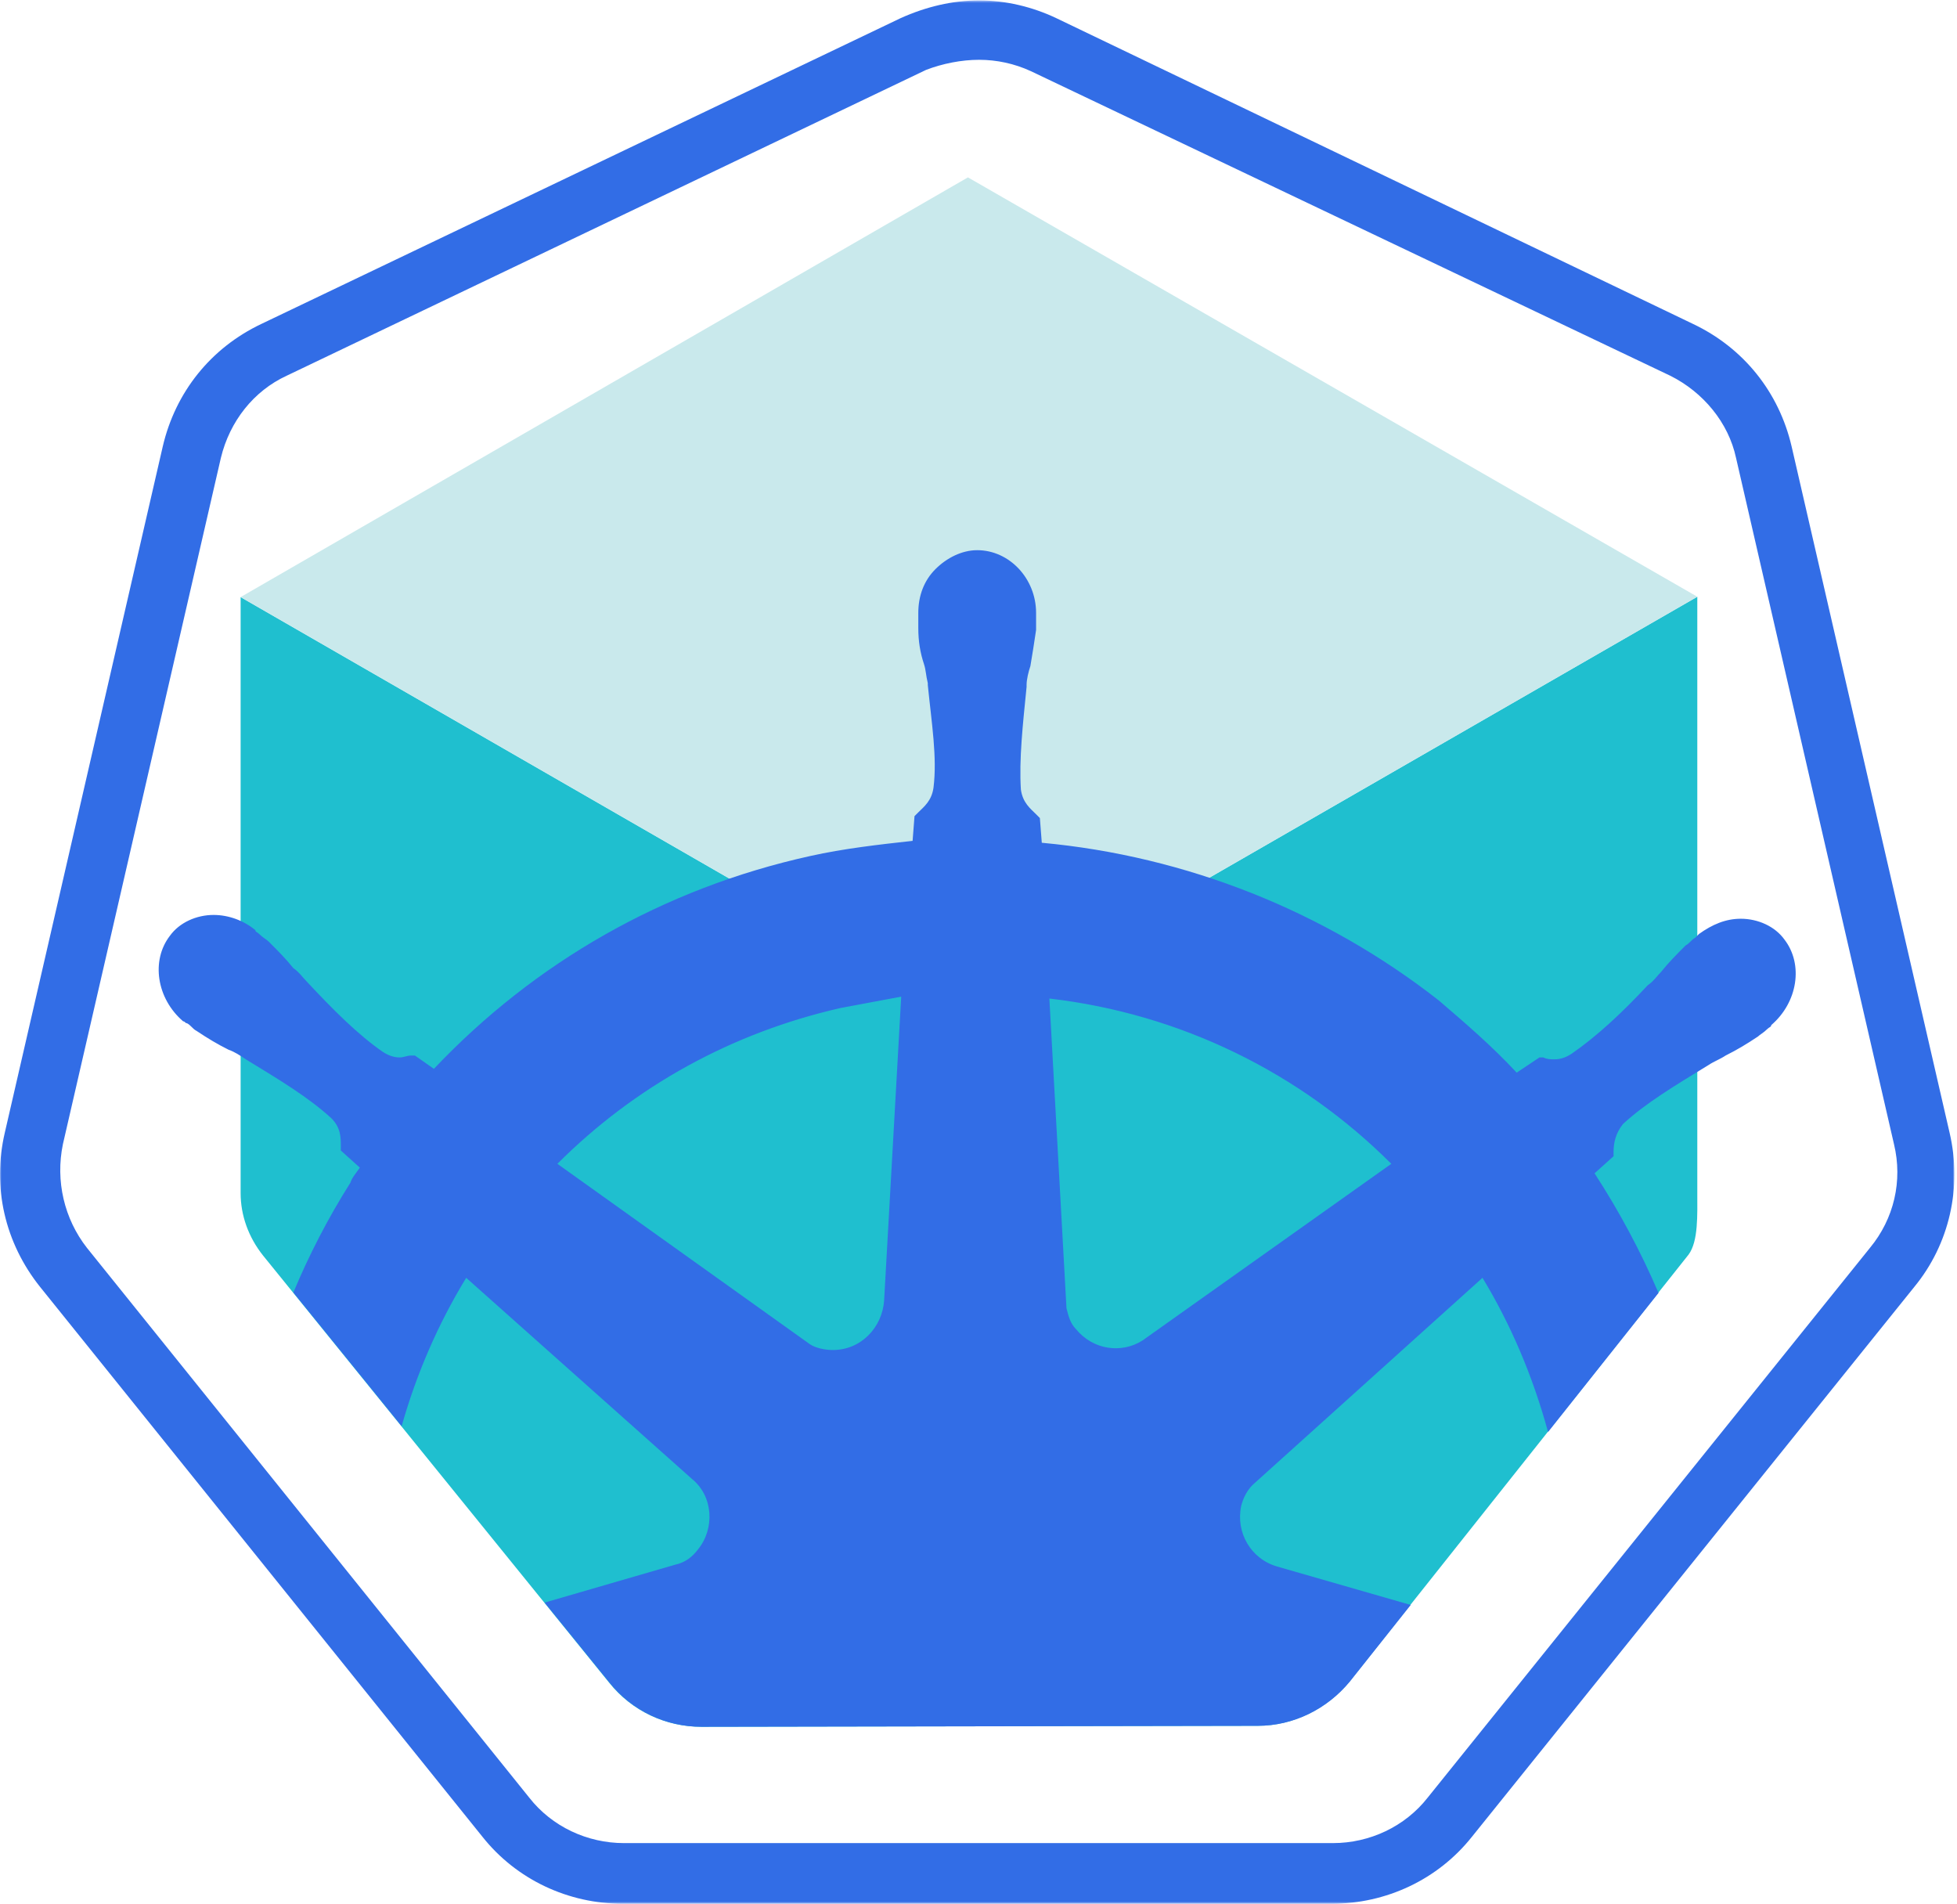 <svg width="702" height="683" viewBox="0 0 702 683" xmlns="http://www.w3.org/2000/svg" xmlns:xlink="http://www.w3.org/1999/xlink"><defs><polygon id="path-1" points="701.06 684.263 701.06 1.592 0 1.592 0 684.263"></polygon></defs><g id="Page-1" stroke="none" stroke-width="1" fill="none" fill-rule="evenodd"><g id="minikube" transform="translate(0, -4)"><g id="border" transform="translate(0, 2.555)"><mask id="mask-2" fill="#fff"><use xlink:href="#path-1"></use></mask><g id="Clip-2"></g><path d="M351.211 1.591c-9.518.0-19.039 2.268-28.105 6.345L93.736 117.638C75.601 126.247 62.911 142.114 58.379 161.605L1.713 407.75c-4.533 19.491.0 39.439 12.694 55.305L173.061 660.239c12.242 15.415 30.825 24.024 50.316 24.024H477.684C497.175 684.263 515.758 675.654 528 660.239L686.654 463.055c12.694-15.415 17.227-35.814 12.694-55.305L642.683 161.605C638.15 142.114 625.46 126.247 607.325 117.638L378.863 7.936c-8.613-4.077-18.135-6.345-27.653-6.345m0 21.303c6.345.0 12.694 1.36 18.587 4.081L599.167 136.221C610.953 142.114 620.019 152.996 622.739 165.686l56.661 246.145C682.573 424.976 679.401 438.575 670.787 449L512.133 646.189C503.972 656.615 491.282 662.508 478.136 662.508H223.834c-13.146.0-25.84-5.893-33.998-16.319L31.178 449c-8.157-10.426-11.33-24.024-8.613-37.17l56.665-246.145c3.172-13.146 11.786-24.024 23.572-29.465L332.172 26.523C338.065 24.254 344.866 22.894 351.211 22.894" id="Fill-1" fill="#326DE6" mask="url(#mask-2)"></path></g><path d="M218.498 607.501C226.631 617.711 238.827 623.347 251.559 623.347L451.127 622.995c12.736.0 24.804-5.988 32.936-15.846L605.721 453.977C609.234 449.196 608.844 439.819 608.844 431.919V218.026L347.455 368.527V368.523L86.315 218.167V431.919c0 8.029 2.837 15.858 8.054 22.411L218.498 607.501z" id="kube-bottom" fill="#1FBFCF"></path><polygon id="kube-top" fill="#C9E9EC" points="347.455 368.526 608.844 218.03 347.21 67.62 86.315 218.158"></polygon><path d="M409.813 484.797C402.319 489.567 392.097 488.206 385.963 480.708 383.919 478.664 383.239 475.939 382.559 473.215L376.425 362.144C423.44 367.597 466.371 388.718 499.079 421.426l-89.265 63.371zm-92.67-14.312C316.459 480.028 308.965 488.206 298.743 488.206 296.018 488.206 292.613 487.522 290.569 486.162l-90.63-64.736c27.939-27.939 62.691-47.015 101.532-55.873C308.965 364.188 315.779 362.824 323.277 361.464L317.143 470.486zm254.845-45.651L578.802 418.702V417.337C578.802 413.932 579.482 410.524 582.211 407.119 590.384 399.621 600.607 393.487 612.87 385.994 614.914 384.629 616.959 383.949 619.003 382.585 623.092 380.544 626.501 378.5 630.59 375.771 631.27 375.091 632.631 374.411 633.995 373.047 634.675 372.366 635.359 372.366 635.359 371.682 644.898 363.508 646.942 349.881 640.128 341.023 636.72 336.25 630.59 333.525 624.457 333.525 619.003 333.525 614.234 335.57 609.465 338.979L608.101 340.339C606.74 341.023 606.056 342.383 604.696 343.063 601.287 346.472 598.562 349.197 595.838 352.606 594.473 353.966 593.113 356.01 591.069 357.375 581.526 367.597 572.668 375.771 563.81 381.905 561.766 383.269 559.721 383.949 557.677 383.949 556.316 383.949 554.952 383.949 553.588 383.269H552.227L544.049 388.718C535.191 379.18 525.653 371.002 516.111 362.824c-40.882-32.024-90.626-51.784-142.41-56.553L373.016 297.413 371.656 296.048C369.612 294.004 366.883 291.959 366.203 287.19 365.523 276.287 366.883 264.02 368.247 250.393V249.713C368.247 247.669 368.927 244.944 369.612 242.899 370.292 238.81 370.972 234.721 371.656 229.952v-4.089-2.045c0-12.263-9.542-22.485-21.125-22.485C345.082 201.333 339.628 204.058 335.539 208.147 331.45 212.236 329.406 217.685 329.406 223.819v1.364 4.089C329.406 234.041 330.09 238.13 331.45 242.215 332.135 244.26 332.135 246.304 332.815 249.033V249.713C334.179 263.34 336.219 275.607 334.859 286.51 334.179 291.279 331.45 293.324 329.406 295.368 328.726 296.048 328.726 296.048 328.046 296.728L327.361 305.586C315.099 306.951 302.832 308.315 290.569 311.04c-52.469 11.583-98.804 38.157-134.92 76.318L148.835 382.585h-1.364C146.11 382.585 144.746 383.269 143.385 383.269c-2.045.0-4.089-.684-6.133-2.044C128.394 375.091 119.536 366.233 109.993 356.01 108.633 354.65 107.269 352.606 105.224 351.241 102.5 347.837 99.775 345.108 96.366 341.703 95.686 341.023 94.322 340.339 92.961 338.979 92.277 338.294 91.597 338.294 91.597 337.614 87.508 334.205 82.059 332.161 76.605 332.161c-6.133.0-12.263 2.729-15.672 7.498C54.12 348.517 56.164 362.144 65.703 370.322c.684.0.684.68 1.364.68C68.427 371.682 69.112 373.047 70.472 373.727 74.561 376.455 77.97 378.5 82.059 380.544 84.103 381.225 86.148 382.585 88.188 383.949c12.267 7.498 22.489 13.627 30.663 21.125C122.26 408.479 122.26 411.888 122.26 415.293V416.657L129.074 422.791C127.71 424.835 126.349 426.195 125.669 428.24c-7.991 12.628-14.776 25.795-20.437 39.339L144.078 515.511C149.332 496.961 157.025 479.041 167.231 462.312l81.087 72.229c7.498 6.129 8.178 17.716 2.045 25.21C248.318 562.476 245.594 564.52 242.189 565.205l-46.824 13.594L218.63 607.501C226.762 617.715 238.954 623.346 251.69 623.346L451.259 622.994c12.731.0 24.799-5.984 32.936-15.846l21.843-27.503-47.845-13.76C448.655 563.16 443.201 553.618 445.246 544.08 445.926 541.355 447.29 538.63 449.335 536.586l82.452-74.274c10.036 16.534 18.019 35.121 23.518 55.305l39.621-49.881C588.531 452.811 580.859 438.479 571.988 424.835z" id="wheel" fill="#326DE6"></path></g></g></svg>
